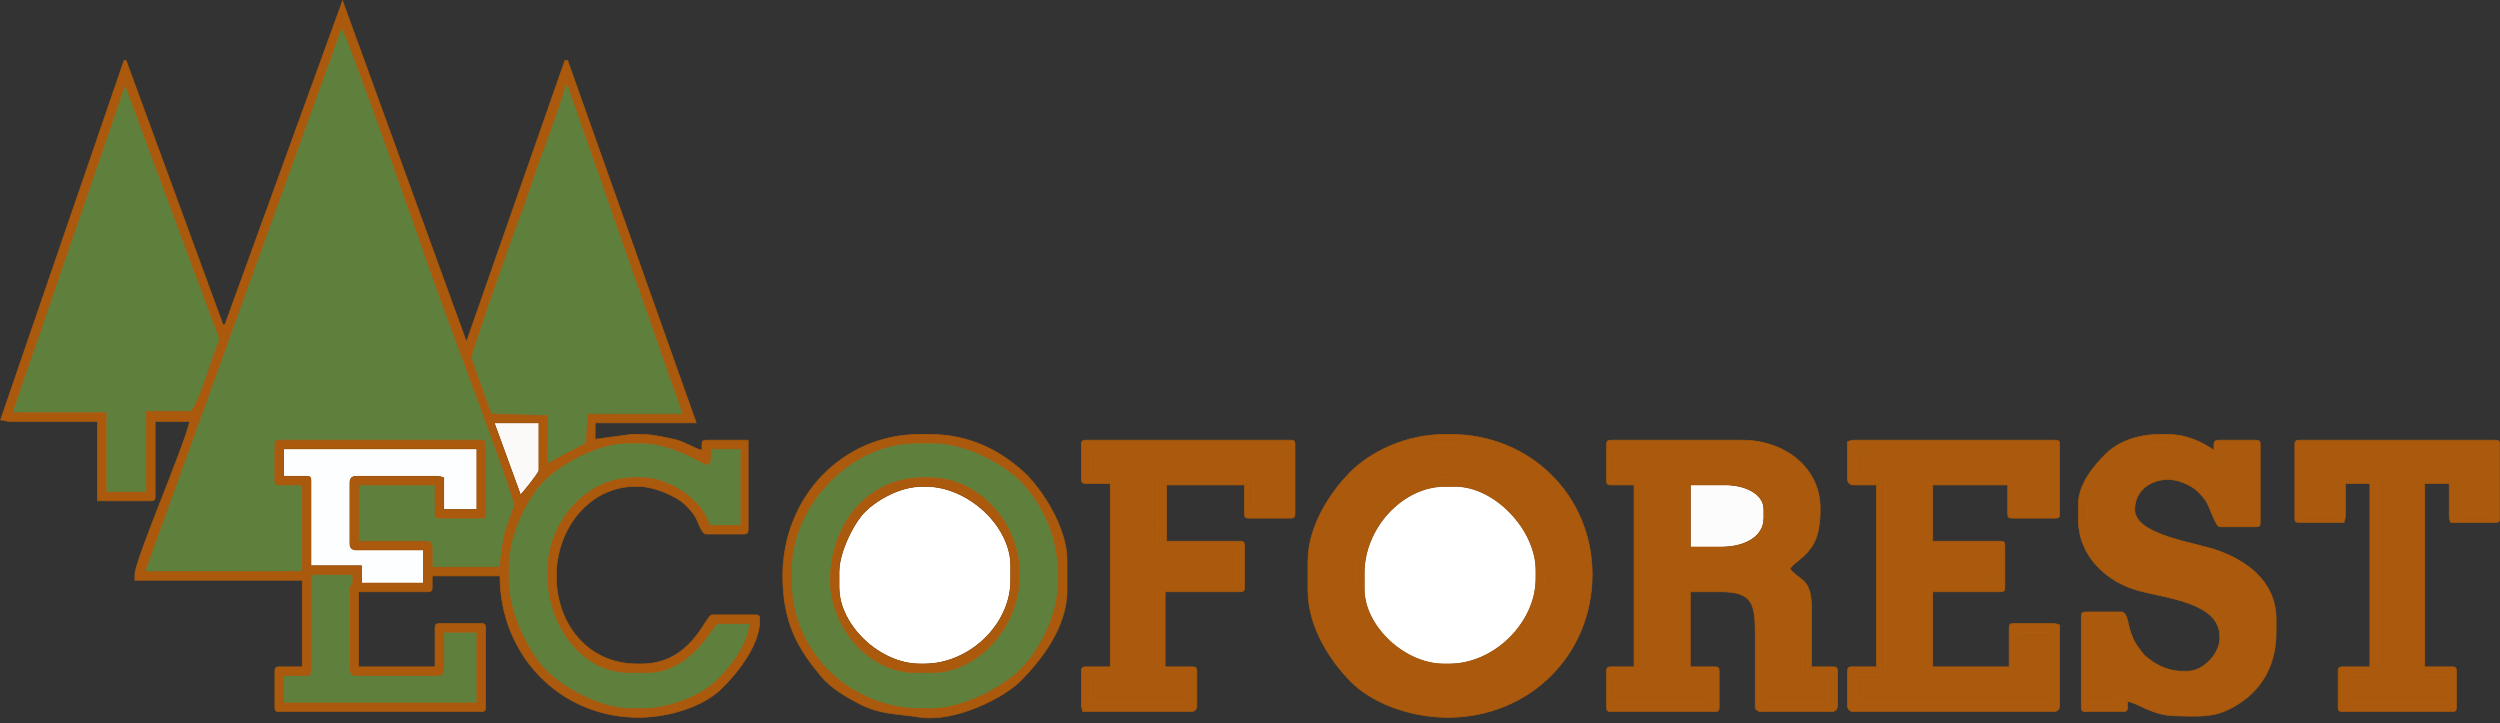 <?xml version="1.0" encoding="UTF-8"?>
<svg xmlns="http://www.w3.org/2000/svg" xmlns:xlink="http://www.w3.org/1999/xlink" width="753pt" height="217.8pt" viewBox="0 0 753 217.8" version="1.1">
<rect x="0" y="0" width="753" height="217.8" fill="#333333" stroke="none"/>
<defs>
<clipPath id="clip1">
  <path d="M 0 0 L 231 0 L 231 217.801 L 0 217.801 Z M 0 0 "/>
</clipPath>
<clipPath id="clip2">
  <path d="M 234 129 L 323 129 L 323 217.801 L 234 217.801 Z M 234 129 "/>
</clipPath>
<clipPath id="clip3">
  <path d="M 392 129 L 481 129 L 481 217.801 L 392 217.801 Z M 392 129 "/>
</clipPath>
</defs>
<g id="surface1">
<path style=" stroke:none;fill-rule:evenodd;fill:rgb(100%,100%,100%);fill-opacity:1;" d="M 3.684 124.312 L 31.957 124.32 L 31.957 148.238 L 44.121 148.238 L 44.121 123.887 L 57.164 123.887 C 59.348 123.887 64.789 104.969 66.18 102.188 L 37.688 25.492 Z M 3.684 124.312 "/>
<path style=" stroke:none;fill-rule:evenodd;fill:rgb(100%,100%,100%);fill-opacity:1;" d="M 141.906 107.797 C 141.906 107.879 147.547 123.836 147.988 124.703 L 164.938 125.191 L 164.797 139.719 L 176.57 133.449 L 177.105 124.754 L 205.742 124.773 L 171.023 25.617 L 170.152 25.617 C 169.934 28.262 164.453 42.91 163.254 46.109 C 160.684 52.949 158.68 59.809 155.98 66.66 C 154.355 70.793 141.906 106.195 141.906 107.797 Z M 141.906 107.797 "/>
<path style=" stroke:none;fill-rule:evenodd;fill:rgb(98.438%,98.047%,97.656%);fill-opacity:1;" d="M 156.777 149.07 C 157.379 148.594 162.328 142.438 162.328 141.715 L 162.328 127.363 L 148.855 127.367 Z M 156.777 149.07 "/>
<path style=" stroke:none;fill-rule:evenodd;fill:rgb(99.219%,99.609%,100%);fill-opacity:1;" d="M 85.41 143.453 L 92.363 143.453 C 93.363 143.453 93.664 143.758 93.664 144.758 L 93.664 170.414 L 108.879 170.414 L 108.879 175.629 L 127.562 175.629 L 127.562 165.629 L 107.141 165.629 C 106.121 165.629 105.402 164.906 105.402 163.891 L 105.402 145.191 C 105.402 144.176 106.121 143.453 107.141 143.453 L 131.477 143.453 C 132.648 143.453 132.672 143.66 133.648 143.887 L 133.648 153.453 L 143.645 153.453 L 143.645 135.191 L 85.41 135.191 Z M 85.41 143.453 "/>
<path style=" stroke:none;fill-rule:evenodd;fill:rgb(99.219%,98.827%,98.827%);fill-opacity:1;" d="M 328.34 143.453 L 335.289 143.453 C 336.289 143.453 336.594 143.758 336.594 144.758 L 336.598 201.285 C 336.598 202.461 336.387 202.484 336.16 203.461 L 328.34 203.461 L 328.34 211.723 L 357.891 211.723 L 357.891 203.461 L 349.199 203.461 C 348.973 202.484 348.762 202.461 348.762 201.285 L 348.766 177.805 C 348.766 176.629 348.973 176.605 349.199 175.629 L 372.23 175.629 L 372.23 165.629 L 349.199 165.629 C 348.973 164.656 348.762 164.629 348.762 163.457 L 348.766 144.758 C 348.766 143.754 349.066 143.453 350.066 143.453 L 375.703 143.453 C 376.727 143.453 377.445 144.176 377.445 145.191 L 377.445 153.453 L 387.441 153.453 L 387.441 135.191 L 328.34 135.191 Z M 328.34 143.453 "/>
<path style=" stroke:none;fill-rule:evenodd;fill:rgb(99.219%,98.827%,98.827%);fill-opacity:1;" d="M 559.098 143.453 L 566.055 143.453 C 567.07 143.453 567.789 144.176 567.789 145.191 L 567.789 201.719 C 567.789 202.723 567.488 203.023 566.488 203.023 L 559.098 203.023 L 559.098 211.723 L 617.766 211.723 L 617.766 190.414 L 607.336 190.414 L 607.336 201.285 C 607.336 202.461 607.129 202.484 606.902 203.461 L 581.262 203.461 C 580.246 203.461 579.523 202.738 579.523 201.719 L 579.523 177.371 C 579.523 176.352 580.246 175.629 581.262 175.629 L 601.254 175.629 L 601.254 165.629 L 580.828 165.629 C 579.828 165.629 579.523 165.328 579.523 164.324 L 579.523 144.758 C 579.523 143.754 579.828 143.453 580.828 143.453 L 606.035 143.453 C 607.035 143.453 607.336 143.758 607.336 144.758 L 607.336 153.453 L 617.766 153.453 L 617.766 135.191 L 559.098 135.191 Z M 559.098 143.453 "/>
<path style=" stroke:none;fill-rule:evenodd;fill:rgb(98.438%,98.438%,98.827%);fill-opacity:1;" d="M 693.82 154.758 L 703.812 154.758 L 703.812 145.191 C 703.812 144.176 704.535 143.453 705.551 143.453 L 714.676 143.453 C 715.68 143.453 715.98 143.758 715.98 144.758 L 715.98 201.719 C 715.98 202.723 715.68 203.023 714.676 203.023 L 706.422 203.023 L 706.422 211.723 L 737.711 211.723 L 737.711 203.023 L 729.453 203.023 C 728.453 203.023 728.148 202.723 728.148 201.719 L 728.148 144.758 C 728.148 143.754 728.453 143.453 729.453 143.453 L 739.016 143.453 C 740.016 143.453 740.316 143.758 740.316 144.758 L 740.316 154.758 L 750.312 154.758 L 750.312 135.191 L 693.82 135.191 Z M 693.82 154.758 "/>
<path style=" stroke:none;fill-rule:evenodd;fill:rgb(99.219%,98.827%,98.827%);fill-opacity:1;" d="M 628.633 153.891 C 628.633 186.328 671.219 169.258 671.219 192.152 C 671.219 198.188 665.508 204.766 660.355 204.766 L 656.012 204.766 C 647.449 204.766 638.191 195.453 638.191 186.938 L 629.066 186.938 L 629.066 211.723 L 638.191 211.723 L 638.191 208.676 C 638.191 207.836 638.969 206.938 639.496 206.938 C 640.539 206.938 649.602 213.461 658.617 213.461 L 659.484 213.461 C 671.977 213.461 682.953 203.969 682.953 191.719 L 682.953 188.676 C 682.953 175.871 675.195 171.355 665.32 168.055 C 658.242 165.691 640.363 162.836 640.363 154.758 L 640.367 152.586 C 640.367 146.094 646.238 141.715 652.969 141.715 C 660.859 141.715 669.316 149.121 669.48 156.5 L 678.609 156.5 L 678.609 135.191 L 669.48 135.191 L 669.48 138.234 C 669.48 139.238 669.18 139.539 668.18 139.539 L 667.742 139.539 C 667.055 139.539 659.723 133.453 653.836 133.453 L 649.492 133.453 C 638.938 133.453 628.633 143.227 628.633 153.891 Z M 628.633 153.891 "/>
<path style=" stroke:none;fill-rule:evenodd;fill:rgb(99.219%,98.827%,98.827%);fill-opacity:1;" d="M 509.121 164.762 L 518.684 164.762 C 525.066 164.762 531.285 161.941 531.285 156.062 L 531.285 153.453 C 531.285 148.504 525.227 146.062 519.988 146.062 L 509.121 146.062 Z M 509.121 164.762 "/>
<path style=" stroke:none;fill-rule:evenodd;fill:rgb(7.446%,11.377%,9.424%);fill-opacity:1;" d="M 509.121 146.062 L 519.988 146.062 C 525.227 146.062 531.285 148.504 531.285 153.453 L 531.285 156.062 C 531.285 161.941 525.066 164.762 518.684 164.762 L 509.121 164.762 Z M 506.516 145.191 L 506.516 165.629 C 506.516 166.648 507.234 167.371 508.254 167.371 L 520.422 167.367 C 528.434 167.367 533.895 162.883 533.895 154.758 L 533.895 153.891 C 533.895 147.426 528.184 143.453 522.16 143.453 L 508.254 143.453 C 507.238 143.453 506.516 144.176 506.516 145.191 Z M 506.516 145.191 "/>
<path style=" stroke:none;fill-rule:evenodd;fill:rgb(100%,100%,100%);fill-opacity:1;" d="M 43.633 172.129 L 91.059 172.152 L 91.059 146.062 L 84.105 146.062 C 83.105 146.062 82.797 145.762 82.797 144.758 L 82.797 133.887 C 82.797 132.887 83.105 132.582 84.105 132.582 L 144.945 132.582 C 145.949 132.582 146.246 132.887 146.246 133.887 L 146.246 154.758 C 146.246 155.762 145.949 156.062 144.945 156.062 L 132.344 156.062 C 131.344 156.062 131.039 155.762 131.039 154.758 L 131.039 146.062 L 108.008 146.062 L 108.008 163.02 L 128.434 163.02 C 129.449 163.02 130.172 163.742 130.172 164.762 L 130.172 170.848 L 150.598 170.848 C 150.598 168.621 151.496 163.125 151.992 160.938 C 152.363 159.301 154.941 152.625 154.941 152.148 C 154.941 149.145 132.137 89.211 129.141 80.133 C 126.719 72.805 104.145 9.215 102.891 8.258 Z M 43.633 172.129 "/>
<path style=" stroke:none;fill-rule:evenodd;fill:rgb(7.835%,11.768%,9.813%);fill-opacity:1;" d="M 436.547 199.98 L 434.809 199.98 C 423.164 199.98 410.906 188.727 410.906 177.371 L 410.906 172.586 C 410.906 159.172 422.297 146.496 435.246 146.496 L 438.285 146.496 C 450.281 146.496 462.621 159.609 462.621 171.719 L 462.621 174.324 C 462.621 187.418 450.188 199.98 436.547 199.98 Z M 408.301 169.977 L 408.301 176.934 C 408.301 190.301 421.051 202.59 434.371 202.59 L 439.156 202.59 C 446.496 202.59 453.629 196.98 457.516 193.133 C 461.703 188.992 465.23 181.277 465.23 173.02 C 465.23 158.027 452.781 143.887 438.285 143.887 L 436.113 143.887 C 421.922 143.887 408.301 156.707 408.301 169.977 Z M 408.301 169.977 "/>
<path style=" stroke:none;fill-rule:evenodd;fill:rgb(99.219%,98.827%,98.827%);fill-opacity:1;" d="M 153.203 170.414 L 153.203 175.195 C 153.203 184.852 159.34 196.551 164.164 201.621 C 169.07 206.773 180.406 213.461 190.145 213.461 L 193.621 213.461 C 201.348 213.461 210.578 209.621 214.809 205.961 C 218.688 202.605 225.633 194.32 225.777 187.805 L 216.219 187.805 C 214.699 187.805 208.801 202.59 194.488 202.59 L 189.703 202.59 C 175.176 202.59 164.938 188.324 164.938 173.02 L 164.938 172.152 C 164.938 157.406 176.348 143.887 191.012 143.887 L 193.184 143.887 C 201.965 143.887 211.953 151.145 213.609 158.238 L 223.172 158.238 L 223.172 135.191 L 214.039 135.191 L 214.039 138.234 C 214.039 139.074 213.27 139.977 212.742 139.977 C 212.598 139.973 202.211 133.453 193.621 133.453 L 188.84 133.453 C 179.828 133.453 168.656 139.953 163.961 144.648 C 158.902 149.711 153.203 160.539 153.203 170.414 Z M 153.203 170.414 "/>
<path style=" stroke:none;fill-rule:evenodd;fill:rgb(100%,100%,100%);fill-opacity:1;" d="M 252.723 172.152 L 252.723 176.934 C 252.723 188.355 265.004 199.98 277.059 199.98 L 278.363 199.98 C 292.105 199.98 304.438 188.039 304.438 174.762 L 304.438 170.414 C 304.438 158.398 291.578 146.496 278.797 146.496 L 277.926 146.496 C 270.906 146.496 264.098 150.574 260.434 154.215 C 257.277 157.355 252.723 166.188 252.723 172.152 Z M 252.723 172.152 "/>
<path style=" stroke:none;fill-rule:evenodd;fill:rgb(100%,100%,100%);fill-opacity:1;" d="M 436.547 199.98 C 450.188 199.98 462.621 187.418 462.621 174.328 L 462.621 171.719 C 462.621 159.609 450.281 146.496 438.285 146.496 L 435.246 146.496 C 422.297 146.496 410.906 159.172 410.906 172.586 L 410.906 177.371 C 410.906 188.727 423.164 199.98 434.809 199.98 Z M 436.547 199.98 "/>
<path style=" stroke:none;fill-rule:evenodd;fill:rgb(7.835%,11.768%,9.813%);fill-opacity:1;" d="M 252.723 172.152 C 252.723 166.188 257.277 157.355 260.434 154.215 C 264.098 150.574 270.906 146.496 277.926 146.496 L 278.797 146.496 C 291.578 146.496 304.438 158.398 304.438 170.414 L 304.438 174.762 C 304.438 188.039 292.105 199.98 278.363 199.98 L 277.059 199.98 C 265.004 199.98 252.723 188.355 252.723 176.934 Z M 250.113 174.762 C 250.113 189.152 261.801 202.59 275.754 202.59 L 280.535 202.59 C 294.789 202.59 307.039 188.633 307.039 173.457 L 307.039 172.586 C 307.039 157.426 294.633 143.887 280.102 143.887 L 277.926 143.887 C 261.461 143.887 250.113 157.844 250.113 174.762 Z M 250.113 174.762 "/>
<path style=" stroke:none;fill-rule:evenodd;fill:rgb(99.219%,98.827%,98.827%);fill-opacity:1;" d="M 93.664 201.285 C 93.664 202.461 93.461 202.484 93.234 203.461 L 85.41 203.461 L 85.41 211.723 L 143.645 211.723 L 143.645 190.414 L 133.648 190.414 L 133.648 201.719 C 133.648 202.738 132.926 203.461 131.91 203.461 L 107.141 203.461 C 106.121 203.461 105.402 202.738 105.402 201.719 L 105.402 177.371 C 105.402 175.859 106.27 176.707 106.27 175.195 L 106.27 173.02 L 93.664 173.02 Z M 93.664 201.285 "/>
<path style=" stroke:none;fill-rule:evenodd;fill:rgb(99.219%,99.609%,100%);fill-opacity:1;" d="M 506.516 145.191 C 506.516 144.176 507.234 143.453 508.254 143.453 L 522.16 143.453 C 528.184 143.453 533.895 147.426 533.895 153.891 L 533.895 154.758 C 533.895 162.883 528.434 167.371 520.422 167.371 L 508.254 167.367 C 507.238 167.367 506.516 166.648 506.516 165.629 Z M 486.523 143.453 L 494.348 143.453 C 494.574 144.43 494.781 144.453 494.781 145.629 L 494.781 201.719 C 494.781 202.738 494.062 203.461 493.039 203.461 L 486.523 203.461 L 486.523 211.723 L 515.203 211.723 L 515.203 203.461 L 508.254 203.461 C 507.238 203.461 506.516 202.738 506.516 201.719 L 506.516 177.371 C 506.516 176.352 507.234 175.629 508.254 175.629 L 516.074 175.629 C 522.648 175.629 531.285 177.43 531.285 183.457 L 531.285 211.723 L 550.844 211.723 L 550.844 203.461 L 544.758 203.461 C 543.785 203.461 543.805 203.117 543.02 202.59 C 543.02 195.938 543.117 189.215 543.035 182.57 C 542.914 172.965 533.453 174.023 533.453 171.719 C 533.453 169.27 545.629 167.555 545.629 155.629 L 545.629 151.715 C 545.629 141.742 534.309 135.191 523.465 135.191 L 486.523 135.191 Z M 486.523 143.453 "/>
<path style=" stroke:none;fill-rule:evenodd;fill:rgb(99.219%,98.827%,98.827%);fill-opacity:1;" d="M 250.113 174.762 C 250.113 157.844 261.461 143.887 277.926 143.887 L 280.102 143.887 C 294.633 143.887 307.039 157.426 307.039 172.586 L 307.039 173.457 C 307.039 188.633 294.789 202.59 280.535 202.59 L 275.754 202.59 C 261.801 202.59 250.113 189.156 250.113 174.762 Z M 238.383 171.719 L 238.383 175.195 C 238.383 196.391 256.004 213.461 277.492 213.461 L 280.102 213.461 C 290.234 213.461 301.887 207 307.16 201.836 C 312.855 196.262 318.777 185.867 318.777 174.762 L 318.777 173.457 C 318.777 161.168 313.91 152.047 308.027 145.512 C 303.273 140.23 291.203 133.453 281.402 133.453 L 275.754 133.453 C 256.355 133.453 238.383 152.105 238.383 171.719 Z M 238.383 171.719 "/>
<path style=" stroke:none;fill-rule:evenodd;fill:rgb(99.219%,98.827%,98.827%);fill-opacity:1;" d="M 408.301 169.977 C 408.301 156.707 421.922 143.887 436.113 143.887 L 438.285 143.887 C 452.781 143.887 465.23 158.027 465.23 173.02 C 465.23 181.277 461.703 188.992 457.516 193.133 C 453.629 196.98 446.496 202.59 439.156 202.59 L 434.371 202.59 C 421.051 202.59 408.301 190.305 408.301 176.934 Z M 396.133 173.02 C 396.133 195.648 412.672 213.461 435.246 213.461 L 437.852 213.461 C 456.82 213.461 476.531 195.664 476.531 176.934 L 476.531 169.977 C 476.531 150.492 457.641 133.453 437.414 133.453 L 433.07 133.453 C 422.891 133.453 412.43 140.457 407.105 145.734 C 401.828 150.969 396.133 162.672 396.133 173.02 Z M 396.133 173.02 "/>
<path style=" stroke:none;fill-rule:evenodd;fill:rgb(7.835%,11.768%,9.813%);fill-opacity:1;" d="M 348.766 177.805 L 348.766 201.285 C 348.766 202.461 348.973 202.484 349.199 203.461 L 357.891 203.461 L 357.891 211.723 L 328.34 211.723 L 328.34 203.461 L 336.16 203.461 C 336.387 202.484 336.594 202.461 336.594 201.285 L 336.598 144.758 C 336.598 143.754 336.289 143.453 335.289 143.453 L 328.34 143.453 L 328.34 135.191 L 387.441 135.191 L 387.441 153.453 L 377.445 153.453 L 377.445 145.191 C 377.445 144.176 376.727 143.453 375.703 143.453 L 350.066 143.453 C 349.066 143.453 348.762 143.758 348.762 144.758 L 348.766 163.457 C 348.766 164.629 348.973 164.656 349.199 165.629 L 372.23 165.629 L 372.23 175.629 L 349.199 175.629 C 348.973 176.605 348.762 176.629 348.766 177.805 Z M 350.938 178.238 L 373.535 178.238 C 374.535 178.238 374.84 177.938 374.84 176.934 L 374.84 164.324 C 374.84 163.324 374.535 163.02 373.535 163.02 L 351.371 163.02 L 351.371 146.062 L 374.84 146.062 L 374.84 154.758 C 374.84 155.762 375.141 156.062 376.141 156.062 L 388.746 156.062 C 389.746 156.062 390.047 155.762 390.047 154.758 L 390.047 133.887 C 390.047 132.887 389.746 132.582 388.746 132.582 L 327.035 132.582 C 326.035 132.582 325.73 132.887 325.73 133.887 L 325.73 144.324 C 325.73 145.324 326.035 145.629 327.035 145.629 L 334.422 145.629 L 334.422 200.852 L 327.035 200.852 C 326.035 200.852 325.73 201.152 325.73 202.156 L 325.73 212.156 C 325.73 213.332 325.938 213.355 326.164 214.332 L 358.758 214.332 C 359.777 214.332 360.496 213.609 360.496 212.59 L 360.496 202.156 C 360.496 201.152 360.195 200.852 359.195 200.852 L 350.938 200.852 Z M 350.938 178.238 "/>
<path style=" stroke:none;fill-rule:evenodd;fill:rgb(8.617%,12.547%,10.594%);fill-opacity:1;" d="M 506.516 177.371 L 506.516 201.719 C 506.516 202.738 507.234 203.461 508.254 203.461 L 515.203 203.461 L 515.203 211.723 L 486.523 211.723 L 486.523 203.461 L 493.039 203.461 C 494.062 203.461 494.781 202.738 494.781 201.719 L 494.781 145.629 C 494.781 144.453 494.574 144.43 494.348 143.453 L 486.523 143.453 L 486.523 135.191 L 523.465 135.191 C 534.309 135.191 545.629 141.742 545.629 151.715 L 545.629 155.629 C 545.629 167.555 533.453 169.27 533.453 171.719 C 533.453 174.023 542.914 172.965 543.035 182.57 C 543.117 189.215 543.02 195.938 543.02 202.59 C 543.805 203.113 543.785 203.461 544.758 203.461 L 550.844 203.461 L 550.844 211.723 L 531.285 211.723 L 531.285 183.457 C 531.285 177.43 522.648 175.629 516.074 175.629 L 508.254 175.629 C 507.238 175.629 506.516 176.352 506.516 177.371 Z M 528.68 213.461 C 529.465 213.984 529.441 214.332 530.414 214.332 L 551.711 214.332 C 552.73 214.332 553.449 213.609 553.449 212.59 L 553.449 202.156 C 553.449 201.152 553.148 200.852 552.145 200.852 L 545.629 200.852 L 545.629 183.023 C 545.629 173.895 541.812 174.977 539.109 171.281 C 540.688 169.125 543.18 168.375 545.805 164.504 C 547.508 161.996 548.234 157.957 548.234 153.891 L 548.234 153.02 C 548.234 140.664 537.254 132.582 524.766 132.582 L 485.223 132.582 C 484.219 132.582 483.914 132.887 483.914 133.887 L 483.914 144.758 C 483.914 145.762 484.219 146.062 485.223 146.062 L 492.176 146.062 L 492.176 200.852 L 485.223 200.852 C 484.219 200.852 483.914 201.152 483.914 202.156 L 483.914 213.027 C 483.914 214.027 484.219 214.332 485.223 214.332 L 516.512 214.332 C 517.512 214.332 517.812 214.027 517.812 213.027 L 517.816 202.156 C 517.816 201.152 517.512 200.852 516.512 200.852 L 509.121 200.852 L 509.121 178.238 L 518.246 178.238 C 527.801 178.238 528.68 181.77 528.68 190.852 C 528.68 198.387 528.68 205.922 528.68 213.461 Z M 528.68 213.461 "/>
<path style=" stroke:none;fill-rule:evenodd;fill:rgb(9.009%,13.33%,10.985%);fill-opacity:1;" d="M 606.902 203.461 C 607.129 202.484 607.336 202.461 607.336 201.285 L 607.336 190.414 L 617.766 190.414 L 617.766 211.723 L 559.098 211.723 L 559.098 203.023 L 566.488 203.023 C 567.488 203.023 567.789 202.723 567.789 201.719 L 567.789 145.191 C 567.789 144.176 567.07 143.453 566.051 143.453 L 559.098 143.453 L 559.098 135.191 L 617.766 135.191 L 617.766 153.453 L 607.336 153.453 L 607.336 144.758 C 607.336 143.754 607.035 143.453 606.035 143.453 L 580.828 143.453 C 579.828 143.453 579.523 143.758 579.523 144.758 L 579.523 164.324 C 579.523 165.328 579.828 165.629 580.828 165.629 L 601.254 165.629 L 601.254 175.629 L 581.262 175.629 C 580.246 175.629 579.523 176.352 579.523 177.371 L 579.523 201.719 C 579.523 202.738 580.246 203.461 581.262 203.461 Z M 582.133 200.852 L 582.133 178.238 L 602.559 178.238 C 603.559 178.238 603.859 177.938 603.859 176.934 L 603.859 164.324 C 603.859 163.324 603.559 163.02 602.559 163.02 L 582.133 163.02 L 582.133 146.062 L 604.73 146.062 L 604.73 154.758 C 604.73 155.762 605.031 156.062 606.035 156.062 L 619.07 156.062 C 620.074 156.062 620.371 155.762 620.371 154.758 L 620.371 133.887 C 620.371 132.887 620.07 132.582 619.07 132.582 L 558.664 132.582 C 557.492 132.582 557.465 132.789 556.492 133.02 L 556.492 144.324 C 556.492 145.34 557.211 146.062 558.23 146.062 L 565.184 146.062 L 565.184 200.852 L 557.797 200.852 C 556.789 200.852 556.492 201.152 556.492 202.156 L 556.492 212.59 C 556.492 213.609 557.211 214.332 558.23 214.332 L 618.637 214.332 C 619.652 214.332 620.371 213.609 620.371 212.59 L 620.371 188.242 C 619.398 188.012 619.371 187.805 618.203 187.805 L 606.469 187.805 C 605.469 187.805 605.164 188.109 605.164 189.109 L 605.164 200.852 Z M 582.133 200.852 "/>
<path style=" stroke:none;fill-rule:evenodd;fill:rgb(6.665%,10.594%,8.228%);fill-opacity:1;" d="M 693.82 135.191 L 750.312 135.191 L 750.312 154.758 L 740.316 154.758 L 740.316 144.758 C 740.316 143.754 740.016 143.453 739.016 143.453 L 729.453 143.453 C 728.453 143.453 728.148 143.758 728.148 144.758 L 728.148 201.719 C 728.148 202.723 728.453 203.023 729.453 203.023 L 737.711 203.023 L 737.711 211.723 L 706.422 211.723 L 706.422 203.023 L 714.676 203.023 C 715.68 203.023 715.98 202.723 715.98 201.719 L 715.98 144.758 C 715.98 143.754 715.68 143.453 714.676 143.453 L 705.551 143.453 C 704.535 143.453 703.812 144.176 703.812 145.191 L 703.812 154.758 L 693.82 154.758 Z M 706.422 145.629 L 713.809 145.629 L 713.809 200.852 L 705.551 200.852 C 704.551 200.852 704.246 201.152 704.246 202.156 L 704.246 213.027 C 704.246 214.027 704.551 214.332 705.551 214.332 L 738.578 214.332 C 739.578 214.332 739.883 214.027 739.883 213.027 L 739.883 202.156 C 739.883 201.152 739.578 200.852 738.578 200.852 L 730.324 200.852 L 730.324 145.629 L 737.711 145.629 L 737.711 155.195 C 737.711 156.367 737.914 156.395 738.145 157.367 L 751.617 157.367 C 752.617 157.367 752.922 157.066 752.922 156.062 L 752.922 133.887 C 752.922 132.887 752.617 132.582 751.617 132.582 L 692.516 132.582 C 691.512 132.582 691.211 132.887 691.211 133.887 L 691.211 156.062 C 691.211 157.066 691.512 157.367 692.516 157.367 L 705.988 157.367 C 706.215 156.391 706.422 156.367 706.422 155.195 Z M 706.422 145.629 "/>
<path style=" stroke:none;fill-rule:evenodd;fill:rgb(7.835%,11.768%,9.813%);fill-opacity:1;" d="M 93.664 173.02 L 106.27 173.02 L 106.27 175.195 C 106.27 176.707 105.402 175.859 105.402 177.371 L 105.402 201.719 C 105.402 202.738 106.121 203.461 107.141 203.461 L 131.91 203.461 C 132.926 203.461 133.648 202.738 133.648 201.719 L 133.648 190.414 L 143.645 190.414 L 143.645 211.723 L 85.41 211.723 L 85.41 203.461 L 93.234 203.461 C 93.461 202.484 93.664 202.461 93.664 201.285 Z M 153.203 170.414 C 153.203 160.539 158.902 149.711 163.961 144.648 C 168.656 139.953 179.828 133.453 188.84 133.453 L 193.621 133.453 C 202.211 133.453 212.598 139.977 212.742 139.977 C 213.27 139.973 214.039 139.074 214.039 138.234 L 214.039 135.191 L 223.172 135.191 L 223.172 158.238 L 213.609 158.238 C 211.953 151.145 201.965 143.887 193.184 143.887 L 191.012 143.887 C 176.348 143.887 164.938 157.406 164.938 172.152 L 164.938 173.02 C 164.938 188.324 175.176 202.59 189.703 202.59 L 194.488 202.59 C 208.801 202.59 214.699 187.805 216.219 187.805 L 225.777 187.805 C 225.633 194.32 218.688 202.605 214.809 205.961 C 210.578 209.621 201.348 213.461 193.621 213.461 L 190.145 213.461 C 180.406 213.461 169.07 206.773 164.164 201.621 C 159.34 196.551 153.203 184.852 153.203 175.195 Z M 107.141 143.453 C 106.121 143.453 105.402 144.176 105.402 145.191 L 105.402 163.891 C 105.402 164.906 106.121 165.629 107.141 165.629 L 127.562 165.629 L 127.562 175.629 L 108.879 175.629 L 108.879 170.414 L 93.664 170.414 L 93.664 144.758 C 93.664 143.754 93.363 143.453 92.363 143.453 L 85.41 143.453 L 85.41 135.191 L 143.645 135.191 L 143.645 153.453 L 133.648 153.453 L 133.648 143.887 C 132.672 143.66 132.648 143.453 131.477 143.453 Z M 102.891 8.258 C 104.145 9.215 126.719 72.805 129.141 80.133 C 132.137 89.211 154.941 149.145 154.941 152.148 C 154.941 152.625 152.363 159.301 151.992 160.938 C 151.496 163.125 150.598 168.621 150.598 170.848 L 130.172 170.848 L 130.172 164.762 C 130.172 163.742 129.449 163.02 128.434 163.02 L 108.008 163.02 L 108.008 146.062 L 131.039 146.062 L 131.039 154.758 C 131.039 155.762 131.344 156.062 132.344 156.062 L 144.945 156.062 C 145.949 156.062 146.246 155.762 146.246 154.758 L 146.246 133.887 C 146.246 132.887 145.949 132.582 144.945 132.582 L 84.105 132.582 C 83.105 132.582 82.797 132.887 82.797 133.887 L 82.797 144.758 C 82.797 145.762 83.105 146.062 84.105 146.062 L 91.059 146.062 L 91.059 172.152 L 43.633 172.129 Z M 156.777 149.07 L 148.855 127.367 L 162.328 127.363 L 162.328 141.715 C 162.328 142.434 157.379 148.594 156.777 149.07 Z M 141.906 107.797 C 141.906 106.195 154.355 70.793 155.98 66.66 C 158.68 59.809 160.684 52.949 163.254 46.109 C 164.453 42.91 169.934 28.262 170.152 25.617 L 171.023 25.617 L 205.742 124.773 L 177.105 124.754 L 176.57 133.449 L 164.797 139.719 L 164.938 125.191 L 147.988 124.703 C 147.547 123.836 141.906 107.879 141.906 107.797 Z M 37.688 25.492 L 66.18 102.188 C 64.789 104.969 59.348 123.887 57.164 123.887 L 44.121 123.887 L 44.121 148.238 L 31.957 148.238 L 31.957 124.32 L 3.684 124.312 Z M 0.172 126.473 C 1.594 126.609 1.777 126.93 3.273 126.93 L 29.348 126.93 L 29.348 150.844 L 45.43 150.844 C 46.43 150.844 46.734 150.543 46.734 149.539 L 46.734 126.93 L 57.164 126.93 C 55.27 135.066 40.648 168.703 40.648 173.02 L 40.648 174.762 L 91.059 174.762 L 91.059 200.852 L 84.105 200.852 C 83.105 200.852 82.797 201.152 82.797 202.156 L 82.797 213.027 C 82.797 214.027 83.105 214.332 84.105 214.332 L 144.945 214.332 C 145.949 214.332 146.246 214.027 146.246 213.027 L 146.246 189.109 C 146.246 188.109 145.949 187.805 144.945 187.805 L 132.344 187.805 C 131.344 187.805 131.039 188.109 131.039 189.109 L 131.039 200.852 L 108.008 200.852 L 108.008 178.238 L 128.867 178.238 C 129.871 178.238 130.172 177.938 130.172 176.934 L 130.172 173.457 L 150.598 173.457 C 150.598 197.227 168.59 216.07 192.316 216.07 C 202.039 216.07 211.984 212.492 216.988 207.711 C 221.266 203.621 228.82 194.785 228.82 186.938 L 228.82 186.5 C 228.82 185.5 228.52 185.195 227.516 185.195 L 214.48 185.195 C 212.504 185.195 208.441 199.98 193.184 199.98 L 191.883 199.98 C 177.199 199.98 167.547 188.129 167.547 173.457 C 167.547 159.238 177.488 146.496 191.445 146.496 L 192.316 146.496 C 196.754 146.496 202.496 149.016 205.188 151.012 C 206.754 152.172 208.324 153.895 209.359 155.531 C 210.324 157.059 211.234 160.848 212.742 160.848 L 224.039 160.848 C 225.039 160.848 225.344 160.543 225.344 159.543 L 225.344 132.582 L 212.742 132.582 C 211.738 132.582 211.438 132.887 211.438 133.887 L 211.438 135.625 C 208.898 135.035 206.184 132.949 202.648 132.246 C 198.953 131.516 196.82 130.844 192.316 130.844 L 190.145 130.844 L 179.234 132.312 L 179.277 127.363 L 209.699 127.363 L 170.969 18.242 L 170.152 18.223 L 140.496 102.977 L 103.18 0.254 L 67.781 97.707 L 67.156 97.797 L 37.992 18.242 L 37.348 18.285 Z M 0.172 126.473 "/>
<path style=" stroke:none;fill-rule:evenodd;fill:rgb(7.446%,11.377%,9.424%);fill-opacity:1;" d="M 238.383 171.719 C 238.383 152.105 256.355 133.453 275.754 133.453 L 281.406 133.453 C 291.203 133.453 303.273 140.23 308.027 145.512 C 313.914 152.047 318.777 161.168 318.777 173.457 L 318.777 174.762 C 318.777 185.867 312.855 196.262 307.16 201.836 C 301.887 207 290.234 213.461 280.102 213.461 L 277.492 213.461 C 256.004 213.461 238.383 196.391 238.383 175.195 Z M 235.773 173.457 C 235.773 187.914 240.656 195.676 247.305 203.664 C 250.289 207.246 255.09 210.113 259.523 212.309 C 265.289 215.168 269.809 214.891 276.715 215.977 C 287.727 217.711 302.438 210.074 307.371 205.09 C 313.238 199.168 321.387 189.207 321.387 177.805 L 321.387 168.672 C 321.387 158.824 313.598 146.996 308.316 142.184 C 301.754 136.207 292.562 130.844 280.102 130.844 L 277.059 130.844 C 253.637 130.844 235.773 149.828 235.773 173.457 Z M 235.773 173.457 "/>
<path style=" stroke:none;fill-rule:evenodd;fill:rgb(7.446%,11.377%,9.424%);fill-opacity:1;" d="M 628.633 153.891 C 628.633 143.227 638.938 133.453 649.492 133.453 L 653.836 133.453 C 659.723 133.453 667.055 139.539 667.742 139.539 L 668.18 139.539 C 669.18 139.539 669.48 139.238 669.48 138.234 L 669.48 135.191 L 678.609 135.191 L 678.609 156.5 L 669.48 156.5 C 669.316 149.121 660.859 141.715 652.969 141.715 C 646.238 141.715 640.363 146.098 640.363 152.586 L 640.367 154.758 C 640.367 162.836 658.238 165.691 665.32 168.055 C 675.195 171.355 682.953 175.871 682.953 188.676 L 682.953 191.719 C 682.953 203.969 671.977 213.461 659.484 213.461 L 658.617 213.461 C 649.602 213.461 640.539 206.938 639.496 206.938 C 638.969 206.938 638.191 207.836 638.191 208.676 L 638.191 211.723 L 629.066 211.723 L 629.066 186.938 L 638.191 186.938 C 638.191 195.453 647.449 204.766 656.012 204.766 L 660.355 204.766 C 665.508 204.766 671.219 198.188 671.219 192.152 C 671.219 169.258 628.633 186.328 628.633 153.891 Z M 642.973 153.453 C 642.973 146.316 650.688 142.555 657.586 145.355 C 660.816 146.668 662.48 148.168 664.348 150.762 C 665.594 152.488 667.309 158.672 668.613 158.672 L 679.477 158.672 C 680.48 158.672 680.781 158.371 680.781 157.367 L 680.781 133.887 C 680.781 132.887 680.477 132.582 679.477 132.582 L 668.18 132.582 C 666.488 132.582 666.871 134.023 666.871 135.625 C 663.152 133.133 658.746 130.844 652.535 130.844 L 650.797 130.844 C 643.371 130.844 637.719 133.234 633.953 137.039 C 630.844 140.18 626.023 145.797 626.023 151.715 L 626.023 156.5 C 626.023 167.766 634.82 175.262 643.836 177.812 C 652.184 180.172 668.613 181.402 668.613 191.719 L 668.613 192.152 C 668.613 197.012 663.508 202.156 659.051 202.156 L 656.879 202.156 C 652.246 202.156 646.984 199.023 644.961 196.25 C 643.094 193.688 642.84 193.477 641.727 190.355 C 641.078 188.527 640.719 184.328 639.062 184.328 L 628.195 184.328 C 627.195 184.328 626.895 184.629 626.895 185.633 L 626.895 213.027 C 626.895 214.027 627.195 214.332 628.195 214.332 L 639.496 214.332 C 640.496 214.332 640.801 214.027 640.801 213.027 L 640.801 211.285 C 643.867 211.543 647.984 215.555 655.59 215.621 C 661.805 215.676 666.148 216.195 671.371 213.617 C 679.477 209.621 685.562 202.324 685.562 190.414 L 685.562 186.5 C 685.562 175.25 676.855 169.078 668.316 165.93 C 661.348 163.355 642.973 161.285 642.973 153.453 Z M 642.973 153.453 "/>
<path style=" stroke:none;fill-rule:evenodd;fill:rgb(8.228%,12.157%,10.205%);fill-opacity:1;" d="M 396.133 173.02 C 396.133 162.672 401.824 150.969 407.105 145.734 C 412.43 140.457 422.891 133.453 433.07 133.453 L 437.414 133.453 C 457.641 133.453 476.531 150.492 476.531 169.977 L 476.531 176.934 C 476.531 195.664 456.82 213.461 437.852 213.461 L 435.246 213.461 C 412.672 213.461 396.133 195.648 396.133 173.02 Z M 436.113 216.07 C 460.484 216.07 479.57 197.402 479.57 173.02 C 479.57 149.301 460.879 130.844 436.984 130.844 L 435.246 130.844 C 423.281 130.844 412.664 136.199 406.672 142.258 C 401.059 147.926 393.961 158.133 393.961 169.109 L 393.961 177.805 C 393.961 189.223 401.059 199.406 406.887 205.309 C 412.902 211.395 424.105 216.07 436.113 216.07 Z M 436.113 216.07 "/>
<path style=" stroke:none;fill-rule:evenodd;fill:rgb(66.992%,35.301%,5.099%);fill-opacity:1;" d="M 3.684 124.312 L 37.688 25.492 L 66.18 102.188 C 64.789 104.969 59.348 123.887 57.164 123.887 L 44.121 123.887 L 44.121 148.238 L 31.957 148.238 L 31.957 124.32 Z M 67.156 97.797 L 37.992 18.242 L 37.348 18.285 L 0.172 126.473 C 1.594 126.609 1.777 126.93 3.273 126.93 L 29.348 126.93 L 29.348 150.844 L 45.43 150.844 C 46.43 150.844 46.734 150.543 46.734 149.539 L 46.734 126.93 L 57.164 126.93 C 55.27 135.066 40.648 168.703 40.648 173.02 L 40.648 174.762 L 91.059 174.762 L 91.059 200.852 L 84.105 200.852 C 83.105 200.852 82.797 201.152 82.797 202.156 L 82.797 213.027 C 82.797 214.027 83.105 214.332 84.105 214.332 L 144.945 214.332 C 145.949 214.332 146.246 214.027 146.246 213.027 L 146.246 189.109 C 146.246 188.109 145.949 187.805 144.945 187.805 L 132.344 187.805 C 131.344 187.805 131.039 188.109 131.039 189.109 L 131.039 200.852 L 108.008 200.852 L 108.008 178.238 L 128.867 178.238 C 129.871 178.238 130.172 177.938 130.172 176.934 L 130.172 173.457 L 150.598 173.457 C 150.598 197.227 168.59 216.07 192.316 216.07 C 202.039 216.07 211.984 212.492 216.988 207.711 C 221.266 203.621 228.82 194.785 228.82 186.938 L 228.82 186.5 C 228.82 185.5 228.52 185.195 227.516 185.195 L 214.48 185.195 C 212.504 185.195 208.441 199.98 193.184 199.98 L 191.883 199.98 C 177.199 199.98 167.547 188.129 167.547 173.457 C 167.547 159.238 177.488 146.496 191.445 146.496 L 192.316 146.496 C 196.754 146.496 202.496 149.016 205.188 151.012 C 206.754 152.172 208.324 153.895 209.359 155.531 C 210.324 157.059 211.234 160.848 212.742 160.848 L 224.039 160.848 C 225.039 160.848 225.344 160.543 225.344 159.543 L 225.344 132.582 L 212.742 132.582 C 211.738 132.582 211.438 132.887 211.438 133.887 L 211.438 135.625 C 208.898 135.035 206.184 132.949 202.648 132.246 C 198.953 131.516 196.82 130.844 192.316 130.844 L 190.145 130.844 L 179.234 132.312 L 179.277 127.363 L 209.699 127.363 L 170.969 18.242 L 170.152 18.223 L 140.496 102.977 L 103.18 0.254 L 67.781 97.707 Z M 43.633 172.129 L 102.891 8.258 C 104.145 9.215 126.719 72.805 129.141 80.133 C 132.137 89.211 154.941 149.145 154.941 152.148 C 154.941 152.625 152.363 159.301 151.992 160.938 C 151.496 163.125 150.598 168.621 150.598 170.848 L 130.172 170.848 L 130.172 164.762 C 130.172 163.742 129.449 163.02 128.434 163.02 L 108.008 163.02 L 108.008 146.062 L 131.039 146.062 L 131.039 154.758 C 131.039 155.762 131.344 156.062 132.344 156.062 L 144.945 156.062 C 145.949 156.062 146.246 155.762 146.246 154.758 L 146.246 133.887 C 146.246 132.887 145.949 132.582 144.945 132.582 L 84.105 132.582 C 83.105 132.582 82.797 132.887 82.797 133.887 L 82.797 144.758 C 82.797 145.762 83.105 146.062 84.105 146.062 L 91.059 146.062 L 91.059 172.152 Z M 93.664 170.414 L 93.664 144.758 C 93.664 143.754 93.363 143.453 92.363 143.453 L 85.41 143.453 L 85.41 135.191 L 143.645 135.191 L 143.645 153.453 L 133.648 153.453 L 133.648 143.887 C 132.672 143.66 132.648 143.453 131.477 143.453 L 107.141 143.453 C 106.121 143.453 105.402 144.176 105.402 145.191 L 105.402 163.891 C 105.402 164.906 106.121 165.629 107.141 165.629 L 127.562 165.629 L 127.562 175.629 L 108.879 175.629 L 108.879 170.414 Z M 93.664 173.02 L 106.27 173.02 L 106.27 175.195 C 106.27 176.707 105.402 175.859 105.402 177.371 L 105.402 201.719 C 105.402 202.738 106.121 203.461 107.141 203.461 L 131.91 203.461 C 132.926 203.461 133.648 202.738 133.648 201.719 L 133.648 190.414 L 143.645 190.414 L 143.645 211.723 L 85.41 211.723 L 85.41 203.461 L 93.234 203.461 C 93.461 202.484 93.664 202.461 93.664 201.285 Z M 147.988 124.703 C 147.547 123.836 141.906 107.879 141.906 107.797 C 141.906 106.195 154.355 70.793 155.98 66.66 C 158.68 59.809 160.684 52.949 163.254 46.109 C 164.453 42.91 169.934 28.262 170.152 25.617 L 171.023 25.617 L 205.742 124.773 L 177.105 124.754 L 176.57 133.449 L 164.797 139.719 L 164.938 125.191 Z M 188.84 133.453 L 193.621 133.453 C 202.211 133.453 212.598 139.977 212.742 139.977 C 213.27 139.973 214.039 139.074 214.039 138.234 L 214.039 135.191 L 223.172 135.191 L 223.172 158.238 L 213.609 158.238 C 211.953 151.145 201.965 143.887 193.184 143.887 L 191.012 143.887 C 176.348 143.887 164.938 157.406 164.938 172.152 L 164.938 173.02 C 164.938 188.324 175.176 202.59 189.703 202.59 L 194.488 202.59 C 208.801 202.59 214.699 187.805 216.219 187.805 L 225.777 187.805 C 225.633 194.32 218.688 202.605 214.809 205.961 C 210.578 209.621 201.348 213.461 193.621 213.461 L 190.145 213.461 C 180.406 213.461 169.07 206.773 164.164 201.621 C 159.34 196.551 153.203 184.852 153.203 175.195 L 153.203 170.414 C 153.203 160.539 158.902 149.711 163.961 144.648 C 168.656 139.953 179.828 133.453 188.84 133.453 Z M 148.855 127.367 L 162.328 127.363 L 162.328 141.715 C 162.328 142.434 157.379 148.594 156.777 149.07 Z M 148.855 127.367 "/>
<g clip-path="url(#clip1)" clip-rule="nonzero">
<path style="fill:none;stroke-width:2.16;stroke-linecap:butt;stroke-linejoin:miter;stroke:rgb(66.992%,35.301%,5.099%);stroke-opacity:1;stroke-miterlimit:4;" d="M 36.836 934.875 L 376.875 1923.078 L 661.797 1156.125 C 647.891 1128.312 593.477 939.133 571.641 939.133 L 441.211 939.133 L 441.211 695.617 L 319.57 695.617 L 319.57 934.797 Z M 671.562 1200.031 L 379.922 1995.578 L 373.477 1995.148 L 1.719 913.273 C 15.938 911.906 17.773 908.703 32.734 908.703 L 293.477 908.703 L 293.477 669.562 L 454.297 669.562 C 464.297 669.562 467.344 672.57 467.344 682.609 L 467.344 908.703 L 571.641 908.703 C 552.695 827.336 406.484 490.969 406.484 447.805 L 406.484 430.383 L 910.586 430.383 L 910.586 169.484 L 841.055 169.484 C 831.055 169.484 827.969 166.477 827.969 156.438 L 827.969 47.727 C 827.969 37.727 831.055 34.68 841.055 34.68 L 1449.453 34.68 C 1459.492 34.68 1462.461 37.727 1462.461 47.727 L 1462.461 286.906 C 1462.461 296.906 1459.492 299.953 1449.453 299.953 L 1323.438 299.953 C 1313.438 299.953 1310.391 296.906 1310.391 286.906 L 1310.391 169.484 L 1080.078 169.484 L 1080.078 395.617 L 1288.672 395.617 C 1298.711 395.617 1301.719 398.625 1301.719 408.664 L 1301.719 443.43 L 1505.977 443.43 C 1505.977 205.734 1685.898 17.297 1923.164 17.297 C 2020.391 17.297 2119.844 53.078 2169.883 100.891 C 2212.656 141.789 2288.203 230.148 2288.203 308.625 L 2288.203 313 C 2288.203 323 2285.195 326.047 2275.156 326.047 L 2144.805 326.047 C 2125.039 326.047 2084.414 178.195 1931.836 178.195 L 1918.828 178.195 C 1771.992 178.195 1675.469 296.711 1675.469 443.43 C 1675.469 585.617 1774.883 713.039 1914.453 713.039 L 1923.164 713.039 C 1967.539 713.039 2024.961 687.844 2051.875 667.883 C 2067.539 656.281 2083.242 639.055 2093.594 622.688 C 2103.242 607.414 2112.344 569.523 2127.422 569.523 L 2240.391 569.523 C 2250.391 569.523 2253.438 572.57 2253.438 582.57 L 2253.438 852.18 L 2127.422 852.18 C 2117.383 852.18 2114.375 849.133 2114.375 839.133 L 2114.375 821.75 C 2088.984 827.648 2061.836 848.508 2026.484 855.539 C 1989.531 862.844 1968.203 869.562 1923.164 869.562 L 1901.445 869.562 L 1792.344 854.875 L 1792.773 904.367 L 2096.992 904.367 L 1709.688 1995.578 L 1701.523 1995.773 L 1404.961 1148.234 L 1031.797 2175.461 L 677.812 1200.93 Z M 436.328 456.711 L 1028.906 2095.422 C 1041.445 2085.852 1267.188 1449.953 1291.406 1376.672 C 1321.367 1285.891 1549.414 686.555 1549.414 656.516 C 1549.414 651.75 1523.633 584.992 1519.922 568.625 C 1514.961 546.75 1505.977 491.789 1505.977 469.523 L 1301.719 469.523 L 1301.719 530.383 C 1301.719 540.578 1294.492 547.805 1284.336 547.805 L 1080.078 547.805 L 1080.078 717.375 L 1310.391 717.375 L 1310.391 630.422 C 1310.391 620.383 1313.438 617.375 1323.438 617.375 L 1449.453 617.375 C 1459.492 617.375 1462.461 620.383 1462.461 630.422 L 1462.461 839.133 C 1462.461 849.133 1459.492 852.18 1449.453 852.18 L 841.055 852.18 C 831.055 852.18 827.969 849.133 827.969 839.133 L 827.969 730.422 C 827.969 720.383 831.055 717.375 841.055 717.375 L 910.586 717.375 L 910.586 456.477 Z M 936.641 473.859 L 936.641 730.422 C 936.641 740.461 933.633 743.469 923.633 743.469 L 854.102 743.469 L 854.102 826.086 L 1436.445 826.086 L 1436.445 643.469 L 1336.484 643.469 L 1336.484 739.133 C 1326.719 741.398 1326.484 743.469 1314.766 743.469 L 1071.406 743.469 C 1061.211 743.469 1054.023 736.242 1054.023 726.086 L 1054.023 539.094 C 1054.023 528.938 1061.211 521.711 1071.406 521.711 L 1275.625 521.711 L 1275.625 421.711 L 1088.789 421.711 L 1088.789 473.859 Z M 936.641 447.805 L 1062.695 447.805 L 1062.695 426.047 C 1062.695 410.93 1054.023 419.406 1054.023 404.289 L 1054.023 160.812 C 1054.023 150.617 1061.211 143.391 1071.406 143.391 L 1319.102 143.391 C 1329.258 143.391 1336.484 150.617 1336.484 160.812 L 1336.484 273.859 L 1436.445 273.859 L 1436.445 60.773 L 854.102 60.773 L 854.102 143.391 L 932.344 143.391 C 934.609 153.156 936.641 153.391 936.641 165.148 Z M 1479.883 930.969 C 1475.469 939.641 1419.062 1099.211 1419.062 1100.031 C 1419.062 1116.047 1543.555 1470.07 1559.805 1511.398 C 1586.797 1579.914 1606.836 1648.508 1632.539 1716.906 C 1644.531 1748.898 1699.336 1895.383 1701.523 1921.828 L 1710.234 1921.828 L 2057.422 930.266 L 1771.055 930.461 L 1765.703 843.508 L 1647.969 780.812 L 1649.375 926.086 Z M 1888.398 843.469 L 1936.211 843.469 C 2022.109 843.469 2125.977 778.234 2127.422 778.234 C 2132.695 778.273 2140.391 787.258 2140.391 795.656 L 2140.391 826.086 L 2231.719 826.086 L 2231.719 595.617 L 2136.094 595.617 C 2119.531 666.555 2019.648 739.133 1931.836 739.133 L 1910.117 739.133 C 1763.477 739.133 1649.375 603.938 1649.375 456.477 L 1649.375 447.805 C 1649.375 294.758 1751.758 152.102 1897.031 152.102 L 1944.883 152.102 C 2088.008 152.102 2146.992 299.953 2162.188 299.953 L 2257.773 299.953 C 2256.328 234.797 2186.875 151.945 2148.086 118.391 C 2105.781 81.789 2013.477 43.391 1936.211 43.391 L 1901.445 43.391 C 1804.062 43.391 1690.703 110.266 1641.641 161.789 C 1593.398 212.492 1532.031 329.484 1532.031 426.047 L 1532.031 473.859 C 1532.031 572.609 1589.023 680.891 1639.609 731.516 C 1686.562 778.469 1798.281 843.469 1888.398 843.469 Z M 1488.555 904.328 L 1623.281 904.367 L 1623.281 760.852 C 1623.281 753.664 1573.789 692.062 1567.773 687.297 Z M 1488.555 904.328 " transform="matrix(0.1,0,0,-0.1,0,217.8)"/>
</g>
<path style=" stroke:none;fill-rule:evenodd;fill:rgb(66.992%,35.301%,5.099%);fill-opacity:1;" d="M 277.059 130.844 C 253.637 130.844 235.773 149.828 235.773 173.457 C 235.773 187.914 240.656 195.676 247.305 203.664 C 250.289 207.246 255.09 210.113 259.523 212.309 C 265.289 215.168 269.809 214.891 276.715 215.977 C 287.727 217.711 302.438 210.074 307.371 205.09 C 313.238 199.168 321.387 189.207 321.387 177.805 L 321.387 168.672 C 321.387 158.824 313.598 146.996 308.316 142.184 C 301.754 136.207 292.562 130.844 280.102 130.844 Z M 238.383 171.719 C 238.383 152.105 256.355 133.453 275.754 133.453 L 281.406 133.453 C 291.203 133.453 303.273 140.23 308.027 145.512 C 313.914 152.047 318.777 161.168 318.777 173.457 L 318.777 174.762 C 318.777 185.867 312.855 196.262 307.16 201.836 C 301.887 207 290.234 213.461 280.102 213.461 L 277.492 213.461 C 256.004 213.461 238.383 196.391 238.383 175.195 Z M 238.383 171.719 "/>
<g clip-path="url(#clip2)" clip-rule="nonzero">
<path style="fill:none;stroke-width:2.16;stroke-linecap:butt;stroke-linejoin:miter;stroke:rgb(66.992%,35.301%,5.099%);stroke-opacity:1;stroke-miterlimit:4;" d="M 2770.586 869.562 C 2536.367 869.562 2357.734 679.719 2357.734 443.43 C 2357.734 298.859 2406.562 221.242 2473.047 141.359 C 2502.891 105.539 2550.898 76.867 2595.234 54.914 C 2652.891 26.32 2698.086 29.094 2767.148 18.234 C 2877.266 0.891 3024.375 77.258 3073.711 127.102 C 3132.383 186.32 3213.867 285.93 3213.867 399.953 L 3213.867 491.281 C 3213.867 589.758 3135.977 708.039 3083.164 756.164 C 3017.539 815.93 2925.625 869.562 2801.016 869.562 Z M 2383.828 460.812 C 2383.828 656.945 2563.555 843.469 2757.539 843.469 L 2814.062 843.469 C 2912.031 843.469 3032.734 775.695 3080.273 722.883 C 3139.141 657.531 3187.773 566.32 3187.773 443.43 L 3187.773 430.383 C 3187.773 319.328 3128.555 215.383 3071.602 159.641 C 3018.867 108 2902.344 43.391 2801.016 43.391 L 2774.922 43.391 C 2560.039 43.391 2383.828 214.094 2383.828 426.047 Z M 2383.828 460.812 " transform="matrix(0.1,0,0,-0.1,0,217.8)"/>
</g>
<path style="fill-rule:evenodd;fill:rgb(66.992%,35.301%,5.099%);fill-opacity:1;stroke-width:2.16;stroke-linecap:butt;stroke-linejoin:miter;stroke:rgb(66.992%,35.301%,5.099%);stroke-opacity:1;stroke-miterlimit:4;" d="M 2779.258 739.133 C 2614.609 739.133 2501.133 599.562 2501.133 430.383 C 2501.133 286.477 2618.008 152.102 2757.539 152.102 L 2805.352 152.102 C 2947.891 152.102 3070.391 291.672 3070.391 443.43 L 3070.391 452.141 C 3070.391 603.742 2946.328 739.133 2801.016 739.133 Z M 2604.336 635.852 C 2640.977 672.258 2709.062 713.039 2779.258 713.039 L 2787.969 713.039 C 2915.781 713.039 3044.375 594.016 3044.375 473.859 L 3044.375 430.383 C 3044.375 297.609 2921.055 178.195 2783.633 178.195 L 2770.586 178.195 C 2650.039 178.195 2527.227 294.445 2527.227 408.664 L 2527.227 456.477 C 2527.227 516.125 2572.773 604.445 2604.336 635.852 Z M 2604.336 635.852 " transform="matrix(0.1,0,0,-0.1,0,217.8)"/>
<path style="fill-rule:evenodd;fill:rgb(66.992%,35.301%,5.099%);fill-opacity:1;stroke-width:2.16;stroke-linecap:butt;stroke-linejoin:miter;stroke:rgb(66.992%,35.301%,5.099%);stroke-opacity:1;stroke-miterlimit:4;" d="M 3257.305 839.133 L 3257.305 734.758 C 3257.305 724.758 3260.352 721.711 3270.352 721.711 L 3344.219 721.711 L 3344.219 169.484 L 3270.352 169.484 C 3260.352 169.484 3257.305 166.477 3257.305 156.438 L 3257.305 56.438 C 3257.305 44.68 3259.375 44.445 3261.641 34.68 L 3587.578 34.68 C 3597.773 34.68 3604.961 41.906 3604.961 52.102 L 3604.961 156.438 C 3604.961 166.477 3601.953 169.484 3591.953 169.484 L 3509.375 169.484 L 3509.375 395.617 L 3735.352 395.617 C 3745.352 395.617 3748.398 398.625 3748.398 408.664 L 3748.398 534.758 C 3748.398 544.758 3745.352 547.805 3735.352 547.805 L 3513.711 547.805 L 3513.711 717.375 L 3748.398 717.375 L 3748.398 630.422 C 3748.398 620.383 3751.406 617.375 3761.406 617.375 L 3887.461 617.375 C 3897.461 617.375 3900.469 620.383 3900.469 630.422 L 3900.469 839.133 C 3900.469 849.133 3897.461 852.18 3887.461 852.18 L 3270.352 852.18 C 3260.352 852.18 3257.305 849.133 3257.305 839.133 Z M 3283.398 743.469 L 3283.398 826.086 L 3874.414 826.086 L 3874.414 643.469 L 3774.453 643.469 L 3774.453 726.086 C 3774.453 736.242 3767.266 743.469 3757.031 743.469 L 3500.664 743.469 C 3490.664 743.469 3487.617 740.422 3487.617 730.422 L 3487.656 543.43 C 3487.656 531.711 3489.727 531.438 3491.992 521.711 L 3722.305 521.711 L 3722.305 421.711 L 3491.992 421.711 C 3489.727 411.945 3487.617 411.711 3487.617 399.953 L 3487.656 165.148 C 3487.656 153.391 3489.727 153.156 3491.992 143.391 L 3578.906 143.391 L 3578.906 60.773 L 3283.398 60.773 L 3283.398 143.391 L 3361.602 143.391 C 3363.867 153.156 3365.938 153.391 3365.938 165.148 L 3365.977 730.422 C 3365.977 740.461 3362.891 743.469 3352.891 743.469 Z M 3283.398 743.469 " transform="matrix(0.1,0,0,-0.1,0,217.8)"/>
<path style=" stroke:none;fill-rule:evenodd;fill:rgb(66.992%,35.301%,5.099%);fill-opacity:1;" d="M 406.672 142.258 C 401.059 147.926 393.961 158.133 393.961 169.109 L 393.961 177.805 C 393.961 189.223 401.059 199.406 406.887 205.309 C 412.902 211.395 424.105 216.07 436.113 216.07 C 460.484 216.07 479.57 197.402 479.57 173.02 C 479.57 149.301 460.879 130.844 436.984 130.844 L 435.246 130.844 C 423.281 130.844 412.664 136.199 406.672 142.258 Z M 396.133 173.02 C 396.133 162.672 401.824 150.969 407.105 145.734 C 412.43 140.457 422.891 133.453 433.07 133.453 L 437.414 133.453 C 457.641 133.453 476.531 150.492 476.531 169.977 L 476.531 176.934 C 476.531 195.664 456.82 213.461 437.852 213.461 L 435.246 213.461 C 412.672 213.461 396.133 195.648 396.133 173.02 Z M 396.133 173.02 "/>
<g clip-path="url(#clip3)" clip-rule="nonzero">
<path style="fill:none;stroke-width:2.16;stroke-linecap:butt;stroke-linejoin:miter;stroke:rgb(66.992%,35.301%,5.099%);stroke-opacity:1;stroke-miterlimit:4;" d="M 4066.719 755.422 C 4010.586 698.742 3939.609 596.672 3939.609 486.906 L 3939.609 399.953 C 3939.609 285.773 4010.586 183.938 4068.867 124.914 C 4129.023 64.055 4241.055 17.297 4361.133 17.297 C 4604.844 17.297 4795.703 203.977 4795.703 447.805 C 4795.703 684.992 4608.789 869.562 4369.844 869.562 L 4352.461 869.562 C 4232.812 869.562 4126.641 816.008 4066.719 755.422 Z M 3961.328 447.805 C 3961.328 551.281 4018.242 668.312 4071.055 720.656 C 4124.297 773.43 4228.906 843.469 4330.703 843.469 L 4374.141 843.469 C 4576.406 843.469 4765.312 673.078 4765.312 478.234 L 4765.312 408.664 C 4765.312 221.359 4568.203 43.391 4378.516 43.391 L 4352.461 43.391 C 4126.719 43.391 3961.328 221.516 3961.328 447.805 Z M 3961.328 447.805 " transform="matrix(0.1,0,0,-0.1,0,217.8)"/>
</g>
<path style="fill-rule:evenodd;fill:rgb(66.992%,35.301%,5.099%);fill-opacity:1;stroke-width:2.16;stroke-linecap:butt;stroke-linejoin:miter;stroke:rgb(66.992%,35.301%,5.099%);stroke-opacity:1;stroke-miterlimit:4;" d="M 4626.211 434.758 C 4626.211 303.82 4501.875 178.195 4365.469 178.195 L 4348.086 178.195 C 4231.641 178.195 4109.062 290.734 4109.062 404.289 L 4109.062 452.141 C 4109.062 586.281 4222.969 713.039 4352.461 713.039 L 4382.852 713.039 C 4502.812 713.039 4626.211 581.906 4626.211 460.812 Z M 4361.133 739.133 C 4219.219 739.133 4083.008 610.93 4083.008 478.234 L 4083.008 408.664 C 4083.008 274.992 4210.508 152.102 4343.711 152.102 L 4391.562 152.102 C 4464.961 152.102 4536.289 208.195 4575.156 246.672 C 4617.031 288.078 4652.305 365.227 4652.305 447.805 C 4652.305 597.727 4527.812 739.133 4382.852 739.133 Z M 4361.133 739.133 " transform="matrix(0.1,0,0,-0.1,0,217.8)"/>
<path style="fill-rule:evenodd;fill:rgb(66.992%,35.301%,5.099%);fill-opacity:1;stroke-width:2.16;stroke-linecap:butt;stroke-linejoin:miter;stroke:rgb(66.992%,35.301%,5.099%);stroke-opacity:1;stroke-miterlimit:4;" d="M 4921.758 717.375 L 4921.758 169.484 L 4852.227 169.484 C 4842.188 169.484 4839.141 166.477 4839.141 156.438 L 4839.141 47.727 C 4839.141 37.727 4842.188 34.68 4852.227 34.68 L 5165.117 34.68 C 5175.117 34.68 5178.125 37.727 5178.125 47.727 L 5178.164 156.438 C 5178.164 166.477 5175.117 169.484 5165.117 169.484 L 5091.211 169.484 L 5091.211 395.617 L 5182.461 395.617 C 5278.008 395.617 5286.797 360.305 5286.797 269.484 L 5286.797 43.391 C 5294.648 38.156 5294.414 34.68 5304.141 34.68 L 5517.109 34.68 C 5527.305 34.68 5534.492 41.906 5534.492 52.102 L 5534.492 156.438 C 5534.492 166.477 5531.484 169.484 5521.445 169.484 L 5456.289 169.484 L 5456.289 347.766 C 5456.289 439.055 5418.125 428.234 5391.094 465.188 C 5406.875 486.75 5431.797 494.25 5458.047 532.961 C 5475.078 558.039 5482.344 598.43 5482.344 639.094 L 5482.344 647.805 C 5482.344 771.359 5372.539 852.18 5247.656 852.18 L 4852.227 852.18 C 4842.188 852.18 4839.141 849.133 4839.141 839.133 L 4839.141 730.422 C 4839.141 720.383 4842.188 717.375 4852.227 717.375 Z M 4947.812 160.812 L 4947.812 721.711 C 4947.812 733.469 4945.742 733.703 4943.477 743.469 L 4865.234 743.469 L 4865.234 826.086 L 5234.648 826.086 C 5343.086 826.086 5456.289 760.578 5456.289 660.852 L 5456.289 621.711 C 5456.289 502.453 5334.531 485.305 5334.531 460.812 C 5334.531 437.766 5429.141 448.352 5430.352 352.297 C 5431.172 285.852 5430.195 218.625 5430.195 152.102 C 5438.047 146.867 5437.852 143.391 5447.578 143.391 L 5508.438 143.391 L 5508.438 60.773 L 5312.852 60.773 L 5312.852 343.43 C 5312.852 403.703 5226.484 421.711 5160.742 421.711 L 5082.539 421.711 C 5072.383 421.711 5065.156 414.484 5065.156 404.289 L 5065.156 160.812 C 5065.156 150.617 5072.344 143.391 5082.539 143.391 L 5152.031 143.391 L 5152.031 60.773 L 4865.234 60.773 L 4865.234 143.391 L 4930.391 143.391 C 4940.625 143.391 4947.812 150.617 4947.812 160.812 Z M 4947.812 160.812 " transform="matrix(0.1,0,0,-0.1,0,217.8)"/>
<path style="fill-rule:evenodd;fill:rgb(66.992%,35.301%,5.099%);fill-opacity:1;stroke-width:2.16;stroke-linecap:butt;stroke-linejoin:miter;stroke:rgb(66.992%,35.301%,5.099%);stroke-opacity:1;stroke-miterlimit:4;" d="M 5065.156 521.711 C 5065.156 511.516 5072.344 504.289 5082.539 504.289 L 5204.219 504.328 C 5284.336 504.328 5338.945 549.172 5338.945 630.422 L 5338.945 639.094 C 5338.945 703.742 5281.836 743.469 5221.602 743.469 L 5082.539 743.469 C 5072.383 743.469 5065.156 736.242 5065.156 726.086 Z M 5312.852 617.375 C 5312.852 558.586 5250.664 530.383 5186.836 530.383 L 5091.211 530.383 L 5091.211 717.375 L 5199.883 717.375 C 5252.266 717.375 5312.852 692.961 5312.852 643.469 Z M 5312.852 617.375 " transform="matrix(0.1,0,0,-0.1,0,217.8)"/>
<path style="fill-rule:evenodd;fill:rgb(66.992%,35.301%,5.099%);fill-opacity:1;stroke-width:2.16;stroke-linecap:butt;stroke-linejoin:miter;stroke:rgb(66.992%,35.301%,5.099%);stroke-opacity:1;stroke-miterlimit:4;" d="M 5651.836 717.375 L 5651.836 169.484 L 5577.969 169.484 C 5567.891 169.484 5564.922 166.477 5564.922 156.438 L 5564.922 52.102 C 5564.922 41.906 5572.109 34.68 5582.305 34.68 L 6186.367 34.68 C 6196.523 34.68 6203.711 41.906 6203.711 52.102 L 6203.711 295.578 C 6193.984 297.883 6193.711 299.953 6182.031 299.953 L 6064.688 299.953 C 6054.688 299.953 6051.641 296.906 6051.641 286.906 L 6051.641 169.484 L 5821.328 169.484 L 5821.328 395.617 L 6025.586 395.617 C 6035.586 395.617 6038.594 398.625 6038.594 408.664 L 6038.594 534.758 C 6038.594 544.758 6035.586 547.805 6025.586 547.805 L 5821.328 547.805 L 5821.328 717.375 L 6047.305 717.375 L 6047.305 630.422 C 6047.305 620.383 6050.312 617.375 6060.352 617.375 L 6190.703 617.375 C 6200.742 617.375 6203.711 620.383 6203.711 630.422 L 6203.711 839.133 C 6203.711 849.133 6200.703 852.18 6190.703 852.18 L 5586.641 852.18 C 5574.922 852.18 5574.648 850.109 5564.922 847.805 L 5564.922 734.758 C 5564.922 724.602 5572.109 717.375 5582.305 717.375 Z M 5677.891 160.812 L 5677.891 726.086 C 5677.891 736.242 5670.703 743.469 5660.508 743.469 L 5590.977 743.469 L 5590.977 826.086 L 6177.656 826.086 L 6177.656 643.469 L 6073.359 643.469 L 6073.359 730.422 C 6073.359 740.461 6070.352 743.469 6060.352 743.469 L 5808.281 743.469 C 5798.281 743.469 5795.234 740.422 5795.234 730.422 L 5795.234 534.758 C 5795.234 524.719 5798.281 521.711 5808.281 521.711 L 6012.539 521.711 L 6012.539 421.711 L 5812.617 421.711 C 5802.461 421.711 5795.234 414.484 5795.234 404.289 L 5795.234 160.812 C 5795.234 150.617 5802.461 143.391 5812.617 143.391 L 6069.023 143.391 C 6071.289 153.156 6073.359 153.391 6073.359 165.148 L 6073.359 273.859 L 6177.656 273.859 L 6177.656 60.773 L 5590.977 60.773 L 5590.977 147.766 L 5664.883 147.766 C 5674.883 147.766 5677.891 150.773 5677.891 160.812 Z M 5677.891 160.812 " transform="matrix(0.1,0,0,-0.1,0,217.8)"/>
<path style="fill-rule:evenodd;fill:rgb(66.992%,35.301%,5.099%);fill-opacity:1;stroke-width:2.16;stroke-linecap:butt;stroke-linejoin:miter;stroke:rgb(66.992%,35.301%,5.099%);stroke-opacity:1;stroke-miterlimit:4;" d="M 6653.203 497.453 C 6751.953 464.445 6829.531 419.289 6829.531 291.242 L 6829.531 260.812 C 6829.531 138.312 6719.766 43.391 6594.844 43.391 L 6586.172 43.391 C 6496.016 43.391 6405.391 108.625 6394.961 108.625 C 6389.688 108.625 6381.914 99.641 6381.914 91.242 L 6381.914 60.773 L 6290.664 60.773 L 6290.664 308.625 L 6381.914 308.625 C 6381.914 223.469 6474.492 130.344 6560.117 130.344 L 6603.555 130.344 C 6655.078 130.344 6712.188 196.125 6712.188 256.477 C 6712.188 485.422 6286.328 314.719 6286.328 639.094 C 6286.328 745.734 6389.375 843.469 6494.922 843.469 L 6538.359 843.469 C 6597.227 843.469 6670.547 782.609 6677.422 782.609 L 6681.797 782.609 C 6691.797 782.609 6694.805 785.617 6694.805 795.656 L 6694.805 826.086 L 6786.094 826.086 L 6786.094 613 L 6694.805 613 C 6693.164 686.789 6608.594 760.852 6529.688 760.852 C 6462.383 760.852 6403.633 717.023 6403.633 652.141 L 6403.672 630.422 C 6403.672 549.641 6582.383 521.086 6653.203 497.453 Z M 6260.234 613 C 6260.234 500.344 6348.203 425.383 6438.359 399.875 C 6521.836 376.281 6686.133 363.977 6686.133 260.812 L 6686.133 256.477 C 6686.133 207.883 6635.078 156.438 6590.508 156.438 L 6568.789 156.438 C 6522.461 156.438 6469.844 187.766 6449.609 215.5 C 6430.938 241.125 6428.398 243.234 6417.266 274.445 C 6410.781 292.727 6407.188 334.719 6390.625 334.719 L 6281.953 334.719 C 6271.953 334.719 6268.945 331.711 6268.945 321.672 L 6268.945 47.727 C 6268.945 37.727 6271.953 34.68 6281.953 34.68 L 6394.961 34.68 C 6404.961 34.68 6408.008 37.727 6408.008 47.727 L 6408.008 65.148 C 6438.672 62.57 6479.844 22.453 6555.898 21.789 C 6618.047 21.242 6661.484 16.047 6713.711 41.828 C 6794.766 81.789 6855.625 154.758 6855.625 273.859 L 6855.625 313 C 6855.625 425.5 6768.555 487.219 6683.164 518.703 C 6613.477 544.445 6429.727 565.148 6429.727 643.469 C 6429.727 714.836 6506.875 752.453 6575.859 724.445 C 6608.164 711.32 6624.805 696.32 6643.477 670.383 C 6655.938 653.117 6673.086 591.281 6686.133 591.281 L 6794.766 591.281 C 6804.805 591.281 6807.812 594.289 6807.812 604.328 L 6807.812 839.133 C 6807.812 849.133 6804.766 852.18 6794.766 852.18 L 6681.797 852.18 C 6664.883 852.18 6668.711 837.766 6668.711 821.75 C 6631.523 846.672 6587.461 869.562 6525.352 869.562 L 6507.969 869.562 C 6433.711 869.562 6377.188 845.656 6339.531 807.609 C 6308.438 776.203 6260.234 720.031 6260.234 660.852 Z M 6260.234 613 " transform="matrix(0.1,0,0,-0.1,0,217.8)"/>
<path style="fill-rule:evenodd;fill:rgb(66.992%,35.301%,5.099%);fill-opacity:1;stroke-width:2.16;stroke-linecap:butt;stroke-linejoin:miter;stroke:rgb(66.992%,35.301%,5.099%);stroke-opacity:1;stroke-miterlimit:4;" d="M 6912.109 617.375 C 6912.109 607.336 6915.117 604.328 6925.156 604.328 L 7059.883 604.328 C 7062.148 614.094 7064.219 614.328 7064.219 626.047 L 7064.219 721.711 L 7138.086 721.711 L 7138.086 169.484 L 7055.508 169.484 C 7045.508 169.484 7042.461 166.477 7042.461 156.438 L 7042.461 47.727 C 7042.461 37.727 7045.508 34.68 7055.508 34.68 L 7385.781 34.68 C 7395.781 34.68 7398.828 37.727 7398.828 47.727 L 7398.828 156.438 C 7398.828 166.477 7395.781 169.484 7385.781 169.484 L 7303.242 169.484 L 7303.242 721.711 L 7377.109 721.711 L 7377.109 626.047 C 7377.109 614.328 7379.141 614.055 7381.445 604.328 L 7516.172 604.328 C 7526.172 604.328 7529.219 607.336 7529.219 617.375 L 7529.219 839.133 C 7529.219 849.133 7526.172 852.18 7516.172 852.18 L 6925.156 852.18 C 6915.117 852.18 6912.109 849.133 6912.109 839.133 Z M 6938.203 630.422 L 6938.203 826.086 L 7503.125 826.086 L 7503.125 630.422 L 7403.164 630.422 L 7403.164 730.422 C 7403.164 740.461 7400.156 743.469 7390.156 743.469 L 7294.531 743.469 C 7284.531 743.469 7281.484 740.422 7281.484 730.422 L 7281.484 160.812 C 7281.484 150.773 7284.531 147.766 7294.531 147.766 L 7377.109 147.766 L 7377.109 60.773 L 7064.219 60.773 L 7064.219 147.766 L 7146.758 147.766 C 7156.797 147.766 7159.805 150.773 7159.805 160.812 L 7159.805 730.422 C 7159.805 740.461 7156.797 743.469 7146.758 743.469 L 7055.508 743.469 C 7045.352 743.469 7038.125 736.242 7038.125 726.086 L 7038.125 630.422 Z M 6938.203 630.422 " transform="matrix(0.1,0,0,-0.1,0,217.8)"/>
<path style="fill-rule:evenodd;fill:rgb(37.256%,49.805%,23.535%);fill-opacity:1;stroke-width:2.16;stroke-linecap:butt;stroke-linejoin:miter;stroke:rgb(66.992%,35.301%,5.099%);stroke-opacity:1;stroke-miterlimit:4;" d="M 661.797 1156.125 L 376.875 1923.078 L 36.836 934.875 L 319.57 934.797 L 319.57 695.617 L 441.211 695.617 L 441.211 939.133 L 571.641 939.133 C 593.477 939.133 647.891 1128.312 661.797 1156.125 Z M 661.797 1156.125 " transform="matrix(0.1,0,0,-0.1,0,217.8)"/>
<path style="fill-rule:evenodd;fill:rgb(37.256%,49.805%,23.535%);fill-opacity:1;stroke-width:2.16;stroke-linecap:butt;stroke-linejoin:miter;stroke:rgb(66.992%,35.301%,5.099%);stroke-opacity:1;stroke-miterlimit:4;" d="M 1028.906 2095.422 L 436.328 456.711 L 910.586 456.477 L 910.586 717.375 L 841.055 717.375 C 831.055 717.375 827.969 720.383 827.969 730.422 L 827.969 839.133 C 827.969 849.133 831.055 852.18 841.055 852.18 L 1449.453 852.18 C 1459.492 852.18 1462.461 849.133 1462.461 839.133 L 1462.461 630.422 C 1462.461 620.383 1459.492 617.375 1449.453 617.375 L 1323.438 617.375 C 1313.438 617.375 1310.391 620.383 1310.391 630.422 L 1310.391 717.375 L 1080.078 717.375 L 1080.078 547.805 L 1284.336 547.805 C 1294.492 547.805 1301.719 540.578 1301.719 530.383 L 1301.719 469.523 L 1505.977 469.523 C 1505.977 491.789 1514.961 546.75 1519.922 568.625 C 1523.633 584.992 1549.414 651.75 1549.414 656.516 C 1549.414 686.555 1321.367 1285.891 1291.406 1376.672 C 1267.188 1449.953 1041.445 2085.852 1028.906 2095.422 Z M 1028.906 2095.422 " transform="matrix(0.1,0,0,-0.1,0,217.8)"/>
<path style="fill-rule:evenodd;fill:rgb(37.256%,49.805%,23.535%);fill-opacity:1;stroke-width:2.16;stroke-linecap:butt;stroke-linejoin:miter;stroke:rgb(66.992%,35.301%,5.099%);stroke-opacity:1;stroke-miterlimit:4;" d="M 1559.805 1511.398 C 1543.555 1470.07 1419.062 1116.047 1419.062 1100.031 C 1419.062 1099.211 1475.469 939.641 1479.883 930.969 L 1649.375 926.086 L 1647.969 780.812 L 1765.703 843.508 L 1771.055 930.461 L 2057.422 930.266 L 1710.234 1921.828 L 1701.523 1921.828 C 1699.336 1895.383 1644.531 1748.898 1632.539 1716.906 C 1606.836 1648.508 1586.797 1579.914 1559.805 1511.398 Z M 1559.805 1511.398 " transform="matrix(0.1,0,0,-0.1,0,217.8)"/>
<path style="fill-rule:evenodd;fill:rgb(37.256%,49.805%,23.535%);fill-opacity:1;stroke-width:2.16;stroke-linecap:butt;stroke-linejoin:miter;stroke:rgb(66.992%,35.301%,5.099%);stroke-opacity:1;stroke-miterlimit:4;" d="M 1054.023 404.289 C 1054.023 419.406 1062.695 410.93 1062.695 426.047 L 1062.695 447.805 L 936.641 447.805 L 936.641 165.148 C 936.641 153.391 934.609 153.156 932.344 143.391 L 854.102 143.391 L 854.102 60.773 L 1436.445 60.773 L 1436.445 273.859 L 1336.484 273.859 L 1336.484 160.812 C 1336.484 150.617 1329.258 143.391 1319.102 143.391 L 1071.406 143.391 C 1061.211 143.391 1054.023 150.617 1054.023 160.812 Z M 1054.023 404.289 " transform="matrix(0.1,0,0,-0.1,0,217.8)"/>
<path style="fill-rule:evenodd;fill:rgb(37.256%,49.805%,23.535%);fill-opacity:1;stroke-width:2.16;stroke-linecap:butt;stroke-linejoin:miter;stroke:rgb(66.992%,35.301%,5.099%);stroke-opacity:1;stroke-miterlimit:4;" d="M 1532.031 473.859 L 1532.031 426.047 C 1532.031 329.484 1593.398 212.492 1641.641 161.789 C 1690.703 110.266 1804.062 43.391 1901.445 43.391 L 1936.211 43.391 C 2013.477 43.391 2105.781 81.789 2148.086 118.391 C 2186.875 151.945 2256.328 234.797 2257.773 299.953 L 2162.188 299.953 C 2146.992 299.953 2088.008 152.102 1944.883 152.102 L 1897.031 152.102 C 1751.758 152.102 1649.375 294.758 1649.375 447.805 L 1649.375 456.477 C 1649.375 603.938 1763.477 739.133 1910.117 739.133 L 1931.836 739.133 C 2019.648 739.133 2119.531 666.555 2136.094 595.617 L 2231.719 595.617 L 2231.719 826.086 L 2140.391 826.086 L 2140.391 795.656 C 2140.391 787.258 2132.695 778.234 2127.422 778.234 C 2125.977 778.273 2022.109 843.469 1936.211 843.469 L 1888.398 843.469 C 1798.281 843.469 1686.562 778.469 1639.609 731.516 C 1589.023 680.891 1532.031 572.609 1532.031 473.859 Z M 1532.031 473.859 " transform="matrix(0.1,0,0,-0.1,0,217.8)"/>
<path style="fill-rule:evenodd;fill:rgb(37.256%,49.805%,23.535%);fill-opacity:1;stroke-width:2.16;stroke-linecap:butt;stroke-linejoin:miter;stroke:rgb(66.992%,35.301%,5.099%);stroke-opacity:1;stroke-miterlimit:4;" d="M 2757.539 843.469 C 2563.555 843.469 2383.828 656.945 2383.828 460.812 L 2383.828 426.047 C 2383.828 214.094 2560.039 43.391 2774.922 43.391 L 2801.016 43.391 C 2902.344 43.391 3018.867 108 3071.602 159.641 C 3128.555 215.383 3187.773 319.328 3187.773 430.383 L 3187.773 443.43 C 3187.773 566.32 3139.102 657.531 3080.273 722.883 C 3032.734 775.695 2912.031 843.469 2814.023 843.469 Z M 2501.133 430.383 C 2501.133 599.562 2614.609 739.133 2779.258 739.133 L 2801.016 739.133 C 2946.328 739.133 3070.391 603.742 3070.391 452.141 L 3070.391 443.43 C 3070.391 291.672 2947.891 152.102 2805.352 152.102 L 2757.539 152.102 C 2618.008 152.102 2501.133 286.438 2501.133 430.383 Z M 2501.133 430.383 " transform="matrix(0.1,0,0,-0.1,0,217.8)"/>
<path style=" stroke:none;fill-rule:evenodd;fill:rgb(66.992%,35.301%,5.099%);fill-opacity:1;" d="M 336.598 144.758 L 336.598 201.285 C 336.598 202.461 336.387 202.484 336.16 203.461 L 328.34 203.461 L 328.34 211.723 L 357.891 211.723 L 357.891 203.461 L 349.199 203.461 C 348.973 202.484 348.762 202.461 348.762 201.285 L 348.766 177.805 C 348.766 176.629 348.973 176.605 349.199 175.629 L 372.23 175.629 L 372.23 165.629 L 349.199 165.629 C 348.973 164.656 348.762 164.629 348.762 163.457 L 348.766 144.758 C 348.766 143.754 349.066 143.453 350.066 143.453 L 375.703 143.453 C 376.727 143.453 377.445 144.176 377.445 145.191 L 377.445 153.453 L 387.441 153.453 L 387.441 135.191 L 328.34 135.191 L 328.34 143.453 L 335.289 143.453 C 336.289 143.453 336.594 143.758 336.598 144.758 Z M 336.598 144.758 "/>
<path style="fill:none;stroke-width:2.16;stroke-linecap:butt;stroke-linejoin:miter;stroke:rgb(66.992%,35.301%,5.099%);stroke-opacity:1;stroke-miterlimit:4;" d="M 3365.977 730.422 L 3365.977 165.148 C 3365.977 153.391 3363.867 153.156 3361.602 143.391 L 3283.398 143.391 L 3283.398 60.773 L 3578.906 60.773 L 3578.906 143.391 L 3491.992 143.391 C 3489.727 153.156 3487.617 153.391 3487.617 165.148 L 3487.656 399.953 C 3487.656 411.711 3489.727 411.945 3491.992 421.711 L 3722.305 421.711 L 3722.305 521.711 L 3491.992 521.711 C 3489.727 531.438 3487.617 531.711 3487.617 543.43 L 3487.656 730.422 C 3487.656 740.461 3490.664 743.469 3500.664 743.469 L 3757.031 743.469 C 3767.266 743.469 3774.453 736.242 3774.453 726.086 L 3774.453 643.469 L 3874.414 643.469 L 3874.414 826.086 L 3283.398 826.086 L 3283.398 743.469 L 3352.891 743.469 C 3362.891 743.469 3365.977 740.422 3365.977 730.422 Z M 3365.977 730.422 " transform="matrix(0.1,0,0,-0.1,0,217.8)"/>
<path style="fill-rule:evenodd;fill:rgb(66.992%,35.301%,5.099%);fill-opacity:1;stroke-width:2.16;stroke-linecap:butt;stroke-linejoin:miter;stroke:rgb(66.992%,35.301%,5.099%);stroke-opacity:1;stroke-miterlimit:4;" d="M 4071.055 720.656 C 4018.281 668.312 3961.328 551.281 3961.328 447.805 C 3961.328 221.516 4126.719 43.391 4352.461 43.391 L 4378.516 43.391 C 4568.203 43.391 4765.312 221.359 4765.312 408.664 L 4765.312 478.234 C 4765.312 673.078 4576.406 843.469 4374.141 843.469 L 4330.703 843.469 C 4228.906 843.469 4124.297 773.43 4071.055 720.656 Z M 4083.008 478.234 C 4083.008 610.93 4219.219 739.133 4361.133 739.133 L 4382.852 739.133 C 4527.812 739.133 4652.305 597.727 4652.305 447.805 C 4652.305 365.227 4617.031 288.078 4575.156 246.672 C 4536.289 208.195 4464.961 152.102 4391.562 152.102 L 4343.711 152.102 C 4210.508 152.102 4083.008 274.953 4083.008 408.664 Z M 4083.008 478.234 " transform="matrix(0.1,0,0,-0.1,0,217.8)"/>
<path style="fill-rule:evenodd;fill:rgb(66.992%,35.301%,5.099%);fill-opacity:1;stroke-width:2.16;stroke-linecap:butt;stroke-linejoin:miter;stroke:rgb(66.992%,35.301%,5.099%);stroke-opacity:1;stroke-miterlimit:4;" d="M 4947.812 721.711 L 4947.812 160.812 C 4947.812 150.617 4940.625 143.391 4930.391 143.391 L 4865.234 143.391 L 4865.234 60.773 L 5152.031 60.773 L 5152.031 143.391 L 5082.539 143.391 C 5072.383 143.391 5065.156 150.617 5065.156 160.812 L 5065.156 404.289 C 5065.156 414.484 5072.344 421.711 5082.539 421.711 L 5160.742 421.711 C 5226.484 421.711 5312.852 403.703 5312.852 343.43 L 5312.852 60.773 L 5508.438 60.773 L 5508.438 143.391 L 5447.578 143.391 C 5437.852 143.391 5438.047 146.828 5430.195 152.102 C 5430.195 218.625 5431.172 285.852 5430.352 352.297 C 5429.141 448.352 5334.531 437.766 5334.531 460.812 C 5334.531 485.305 5456.289 502.453 5456.289 621.711 L 5456.289 660.852 C 5456.289 760.578 5343.086 826.086 5234.648 826.086 L 4865.234 826.086 L 4865.234 743.469 L 4943.477 743.469 C 4945.742 733.703 4947.812 733.469 4947.812 721.711 Z M 5065.156 521.711 L 5065.156 726.086 C 5065.156 736.242 5072.344 743.469 5082.539 743.469 L 5221.602 743.469 C 5281.836 743.469 5338.945 703.742 5338.945 639.094 L 5338.945 630.422 C 5338.945 549.172 5284.336 504.289 5204.219 504.289 L 5082.539 504.328 C 5072.383 504.328 5065.156 511.516 5065.156 521.711 Z M 5065.156 521.711 " transform="matrix(0.1,0,0,-0.1,0,217.8)"/>
<path style="fill-rule:evenodd;fill:rgb(66.992%,35.301%,5.099%);fill-opacity:1;stroke-width:2.16;stroke-linecap:butt;stroke-linejoin:miter;stroke:rgb(66.992%,35.301%,5.099%);stroke-opacity:1;stroke-miterlimit:4;" d="M 5677.891 726.086 L 5677.891 160.812 C 5677.891 150.773 5674.883 147.766 5664.883 147.766 L 5590.977 147.766 L 5590.977 60.773 L 6177.656 60.773 L 6177.656 273.859 L 6073.359 273.859 L 6073.359 165.148 C 6073.359 153.391 6071.289 153.156 6069.023 143.391 L 5812.617 143.391 C 5802.461 143.391 5795.234 150.617 5795.234 160.812 L 5795.234 404.289 C 5795.234 414.484 5802.461 421.711 5812.617 421.711 L 6012.539 421.711 L 6012.539 521.711 L 5808.281 521.711 C 5798.281 521.711 5795.234 524.719 5795.234 534.758 L 5795.234 730.422 C 5795.234 740.461 5798.281 743.469 5808.281 743.469 L 6060.352 743.469 C 6070.352 743.469 6073.359 740.422 6073.359 730.422 L 6073.359 643.469 L 6177.656 643.469 L 6177.656 826.086 L 5590.977 826.086 L 5590.977 743.469 L 5660.547 743.469 C 5670.703 743.469 5677.891 736.242 5677.891 726.086 Z M 5677.891 726.086 " transform="matrix(0.1,0,0,-0.1,0,217.8)"/>
<path style="fill-rule:evenodd;fill:rgb(66.992%,35.301%,5.099%);fill-opacity:1;stroke-width:2.16;stroke-linecap:butt;stroke-linejoin:miter;stroke:rgb(66.992%,35.301%,5.099%);stroke-opacity:1;stroke-miterlimit:4;" d="M 6290.664 308.625 L 6290.664 60.773 L 6381.914 60.773 L 6381.914 91.242 C 6381.914 99.641 6389.688 108.625 6394.961 108.625 C 6405.391 108.625 6496.016 43.391 6586.172 43.391 L 6594.844 43.391 C 6719.766 43.391 6829.531 138.312 6829.531 260.812 L 6829.531 291.242 C 6829.531 419.289 6751.953 464.445 6653.203 497.453 C 6582.422 521.086 6403.633 549.641 6403.633 630.422 L 6403.672 652.141 C 6403.672 717.062 6462.383 760.852 6529.688 760.852 C 6608.594 760.852 6693.164 686.789 6694.805 613 L 6786.094 613 L 6786.094 826.086 L 6694.805 826.086 L 6694.805 795.656 C 6694.805 785.617 6691.797 782.609 6681.797 782.609 L 6677.422 782.609 C 6670.547 782.609 6597.227 843.469 6538.359 843.469 L 6494.922 843.469 C 6389.375 843.469 6286.328 745.734 6286.328 639.094 C 6286.328 314.719 6712.188 485.422 6712.188 256.477 C 6712.188 196.125 6655.078 130.344 6603.555 130.344 L 6560.117 130.344 C 6474.492 130.344 6381.914 223.469 6381.914 308.625 Z M 6290.664 308.625 " transform="matrix(0.1,0,0,-0.1,0,217.8)"/>
<path style="fill-rule:evenodd;fill:rgb(66.992%,35.301%,5.099%);fill-opacity:1;stroke-width:2.16;stroke-linecap:butt;stroke-linejoin:miter;stroke:rgb(66.992%,35.301%,5.099%);stroke-opacity:1;stroke-miterlimit:4;" d="M 7146.758 147.766 L 7064.219 147.766 L 7064.219 60.773 L 7377.109 60.773 L 7377.109 147.766 L 7294.531 147.766 C 7284.531 147.766 7281.484 150.773 7281.484 160.812 L 7281.484 730.422 C 7281.484 740.461 7284.531 743.469 7294.531 743.469 L 7390.156 743.469 C 7400.156 743.469 7403.164 740.422 7403.164 730.422 L 7403.164 630.422 L 7503.125 630.422 L 7503.125 826.086 L 6938.203 826.086 L 6938.203 630.422 L 7038.125 630.422 L 7038.125 726.086 C 7038.125 736.242 7045.352 743.469 7055.508 743.469 L 7146.758 743.469 C 7156.797 743.469 7159.805 740.422 7159.805 730.422 L 7159.805 160.812 C 7159.805 150.773 7156.797 147.766 7146.758 147.766 Z M 7146.758 147.766 " transform="matrix(0.1,0,0,-0.1,0,217.8)"/>
</g>
</svg>
